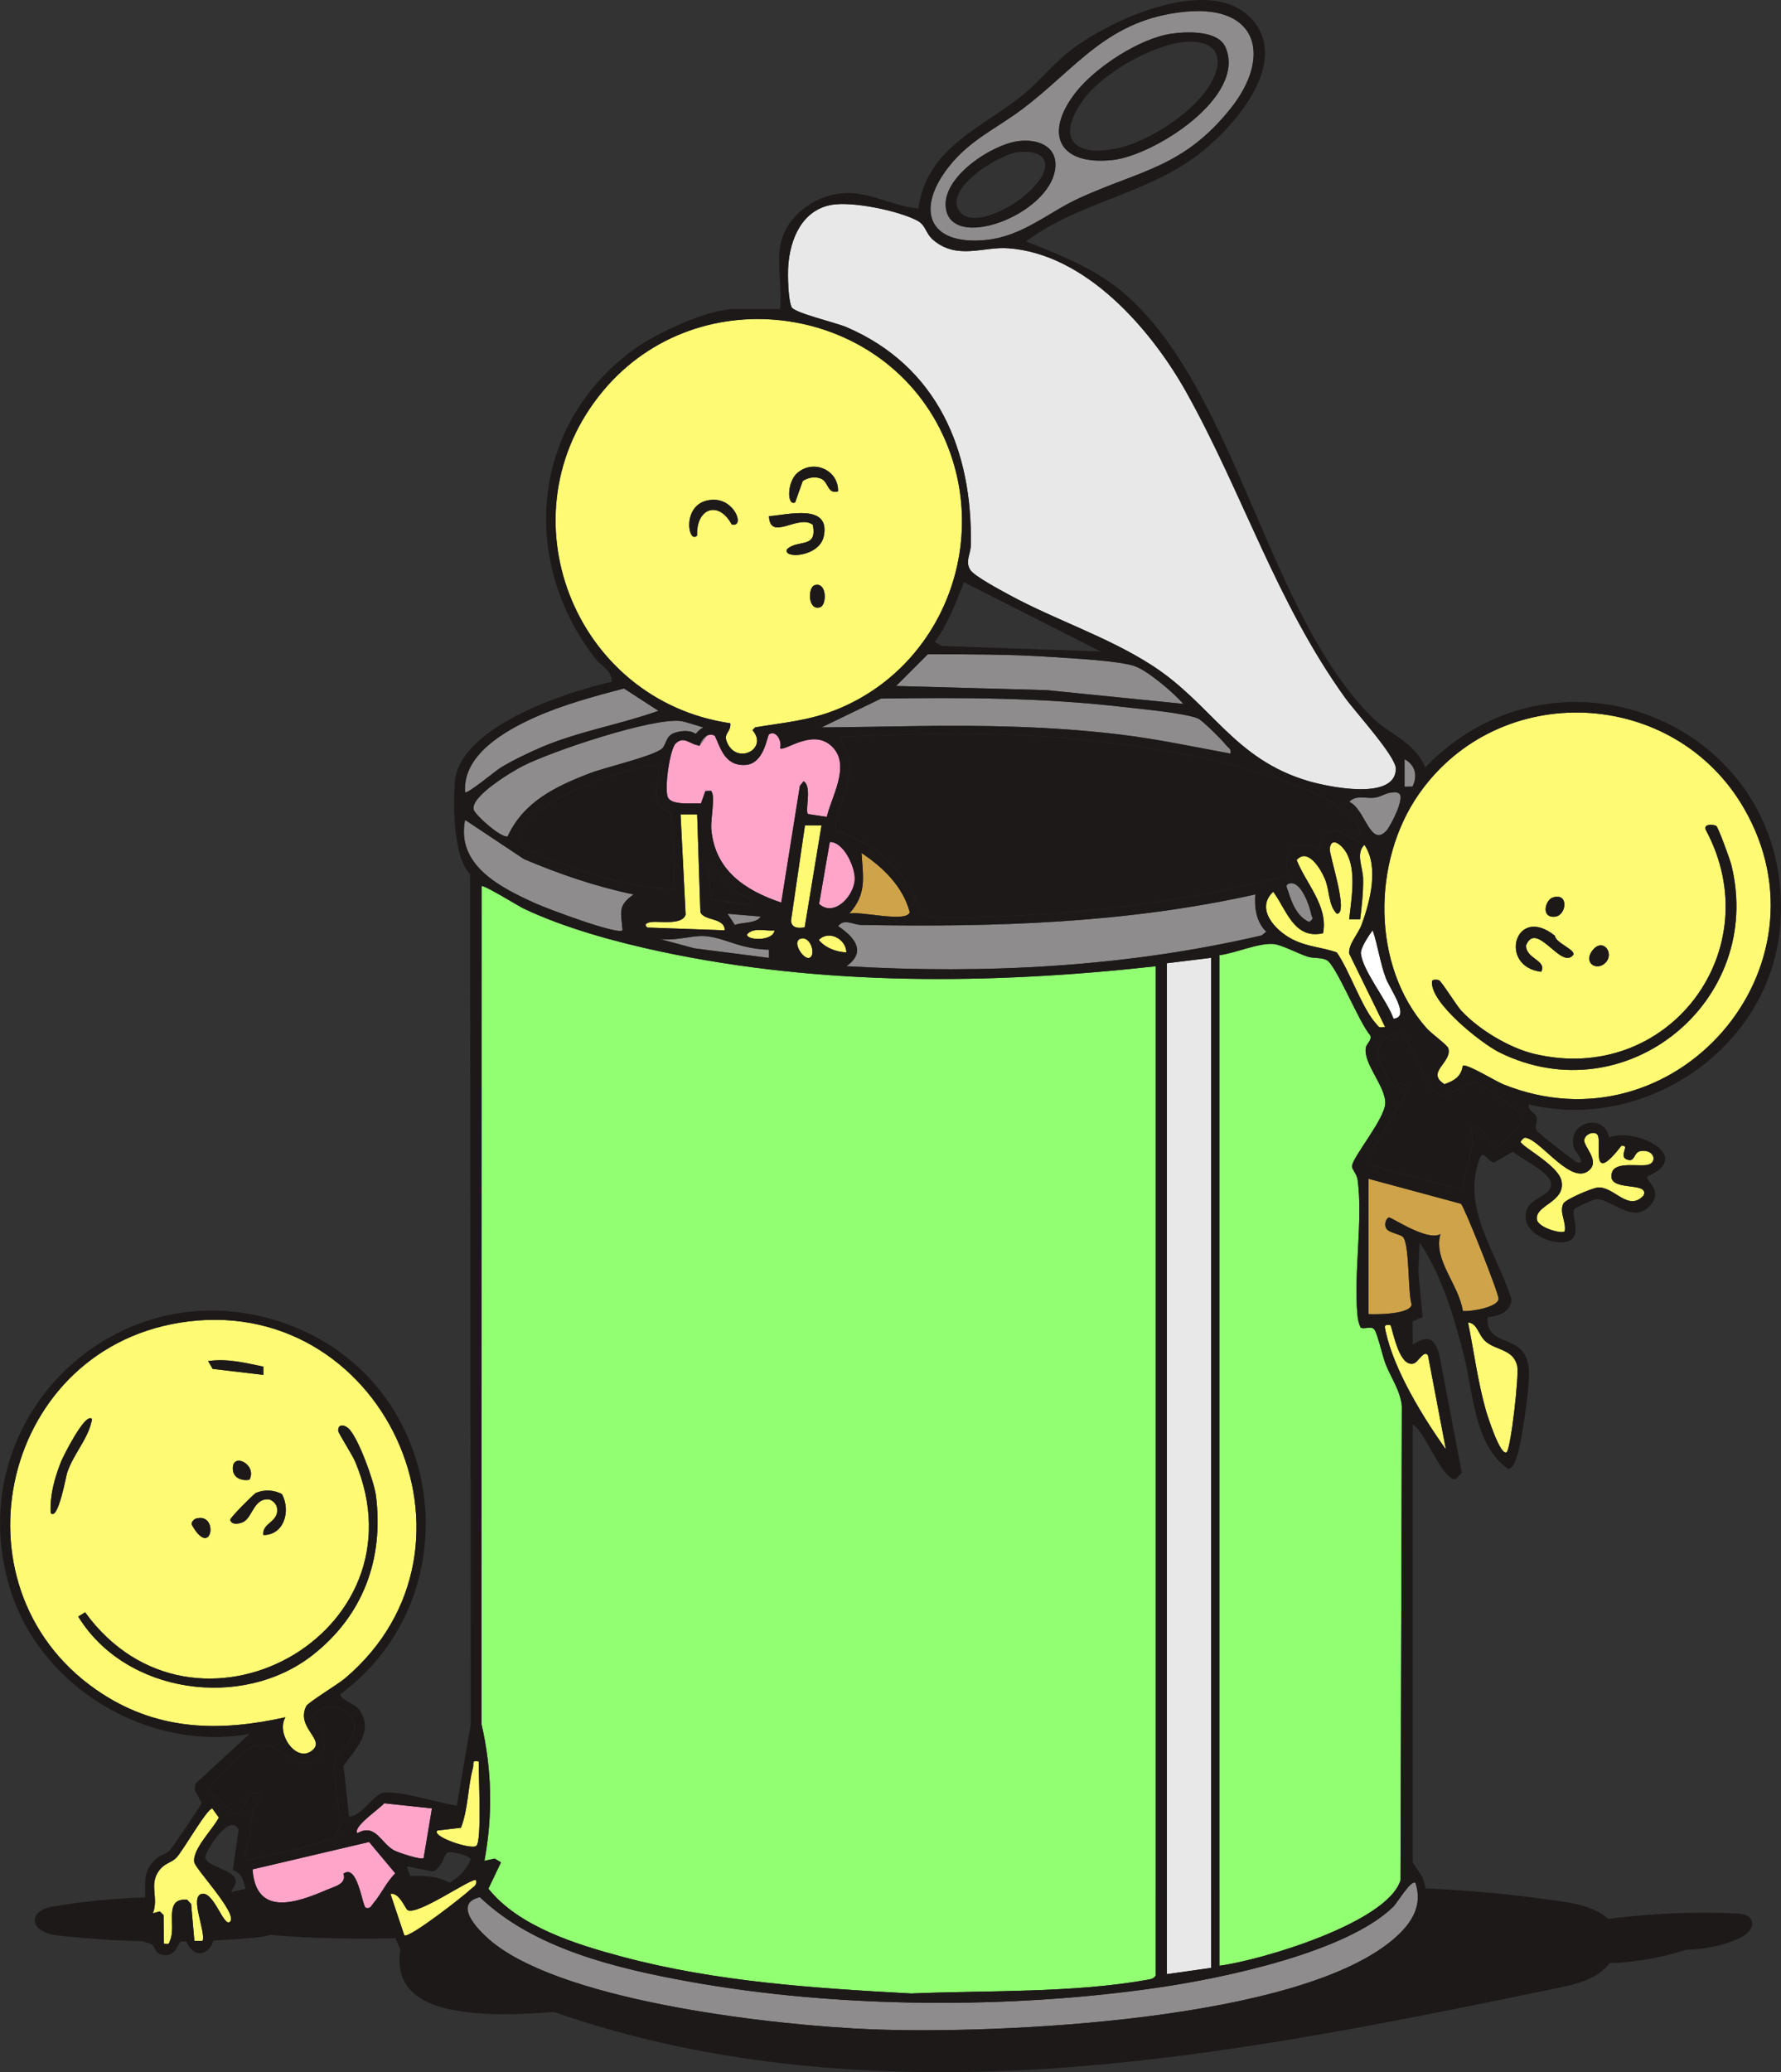 <svg width="491" height="571" viewBox="0 0 491 571" fill="none" xmlns="http://www.w3.org/2000/svg">
<rect x="0" y="0" width="491" height="571" fill="#333333" stroke="none"/>
<g clip-path="url(#clip0_2075_29136)">
<path d="M482.847 529.061C482.137 527.594 480.202 527.314 478.571 527.24C466.814 526.717 455.006 527.24 443.336 528.75C440.38 525.953 435.544 524.703 431.274 524.057C412.29 521.184 393.077 519.835 373.882 520.028C321.406 520.55 239.466 524.628 157.414 525.797C152.105 525.872 145.893 526.655 141.455 529.173C137.223 527.93 133.009 526.929 128.876 526.313C128.683 523.628 127.121 520.88 124.837 519.325C121.109 516.795 116.266 516.677 111.773 517.044C107.279 517.411 102.685 518.169 110.173 517.069C92.304 516.086 74.272 518.15 57.088 523.13C42.984 522.247 28.78 522.969 14.839 525.294C12.642 525.66 9.978 526.518 9.641 528.719C9.206 531.554 12.928 532.984 15.785 533.301C33.785 535.321 51.984 535.539 70.028 533.941C71.515 533.811 73.04 533.649 74.434 533.152C86.602 534.289 98.914 534.271 111.181 534.059C110.995 534.619 110.82 535.191 110.671 535.763C109.8 539.25 109.862 543.105 111.623 546.238C114.181 550.789 119.634 552.841 124.769 553.817C133.968 555.576 143.428 555.054 152.783 554.413C196.7 569.763 244.128 573.045 290.56 569.912C337.197 566.76 383.149 557.317 428.927 547.898C433.085 547.04 437.367 546.133 440.853 543.714C441.942 542.956 442.938 542.011 443.759 540.941C450.898 540.699 458 539.456 464.791 537.249C469.832 537.131 474.824 536.192 479.417 534.14C481.515 533.201 483.843 531.106 482.841 529.049L482.847 529.061Z" fill="#1D1919"/>
<path d="M318.642 266.243V544.323C318.157 545.094 317.597 545.299 316.732 545.455C295.893 549.235 272.397 548.402 251.198 549.303C224.49 547.836 197.434 546.108 171.474 539.157C158.82 535.769 142.998 530.876 134.652 520.42L138.112 513.171L136.401 512.126L133.556 512.742C135.903 500.128 135.629 487.607 132.76 475.117L132.797 244.18C133.258 243.664 142.955 249.682 144.467 250.396C155.857 255.774 169.818 259.573 182.16 262.202C226.856 271.72 273.412 271.266 318.648 266.243H318.642Z" fill="#92FF72"/>
<path d="M336.163 263.197C340.495 262.681 346.819 259.809 351.008 260.107C353.248 260.263 357.817 262.756 360.512 263.607C362.18 264.136 364.066 263.763 365.696 264.515C368.317 265.727 374.796 282.071 377.765 285.261C378.275 286.722 376.719 287.493 376.526 288.736C375.848 293.113 381.941 299.28 381.898 303.911C381.854 308.319 372.705 318.975 372.73 321.393C372.742 322.288 374.062 323.47 374.292 325.16C375.798 336.332 373.128 350.886 374.248 362.487C374.36 363.637 374.616 364.768 375.113 365.806C376.066 366.372 378.095 365.247 378.91 366.353C379.806 367.572 381.176 373.838 382.047 375.996C383.578 379.782 386.143 383.388 386.479 387.547L386.099 518.113C382.47 529.813 347.634 540.177 336.163 541.656V263.191V263.197Z" fill="#92FF72"/>
<path d="M229.327 56.437C235.072 55.454 247.613 58.047 252.816 60.757C255.337 62.069 255.113 64.301 257.317 66.154C263.908 71.699 271.097 67.932 277.875 68.404C299.429 69.909 317.485 90.909 327.151 108.242C342.68 136.087 351.86 165.909 370.9 192.362C373.663 196.204 384.885 208.439 384.829 211.864C384.693 220.755 366.045 216.776 360.904 215.284C340.147 209.266 334.122 193.972 317.516 183.298C305.149 175.353 291.026 170.883 278.254 163.926C276.001 162.701 268.682 158.803 267.555 157.119C265.962 154.731 267.592 152.786 267.642 150.249C268.171 124.207 258.493 100.918 233.316 90.126C230.497 88.92 218.951 86.215 218.242 84.642C217.258 82.46 217.146 75.908 217.308 73.347C217.787 65.905 221.105 57.848 229.321 56.437H229.327Z" fill="#E8E8E8"/>
<path d="M201.344 199.294C158.223 192.99 137.908 141.577 166.327 107.632C192.717 76.101 244.446 83.604 260.647 121.415C272.915 150.044 259.639 183.801 230.684 195.508C223.097 198.573 216.138 199.089 208.184 200.425L207.45 201.196C211.999 206.369 202.987 211.006 200.367 204.385C199.408 201.961 201.587 201.768 201.344 199.3V199.294ZM231.039 135.378C231.213 129.479 224.124 126.358 219.661 130.479C216.917 133.016 216.973 139.593 219.226 138.418L221.317 132.519C222.861 131.567 224.771 131.182 226.458 131.959C228.45 132.873 228.107 136.23 231.039 135.385V135.378ZM192.194 147.551C191.877 140.14 198.033 137.716 201.73 144.511C205.421 145.468 202.67 137.442 196.458 137.71C187.601 138.089 189.661 150.286 192.201 147.551H192.194ZM224.087 144.61C225.387 151.343 220.004 148.49 216.948 151.362C215.784 154.079 225.91 153.532 227.105 147.762C229.01 138.549 216.923 141.937 212.006 142.236C212.311 149.348 220.091 141.545 224.087 144.617V144.61ZM224.578 161.253C222.661 161.844 222.68 168.384 226.085 167.327C228.002 166.736 227.983 160.196 224.578 161.253Z" fill="#FFFA74"/>
<path d="M78.698 473.19C60.816 477.169 44.098 476.964 28.332 466.818C-14.521 439.24 -0.672 372.67 49.469 364.476C105.231 355.368 138.15 426.104 95.061 462.51C93.194 464.089 84.915 469.106 84.418 470.131C81.492 476.143 89.932 479.301 86.011 482.379C81.592 485.848 75.984 477.536 78.704 473.184L78.698 473.19ZM72.604 376.58C67.619 375.523 62.528 374.28 57.374 375.051L58.637 377.202L72.598 378.849V376.586L72.604 376.58ZM25.376 391.022C23.534 388.883 17.26 401.678 16.861 402.672C15.062 407.167 13.724 411.998 13.955 416.884C15.977 419.321 18.218 406.664 18.498 405.83C20.384 400.297 24.43 396.424 25.37 391.022H25.376ZM96.007 393.534C94.781 392.439 93.082 392.433 93.262 394.329C93.324 394.963 97.14 400.919 97.887 402.672C118.015 450.25 53.515 485.624 23.471 444.276L21.573 445.432C34.587 466.749 66.785 471.313 86.26 456.001C100.09 445.127 105.841 429.629 103.65 412.134C103.171 408.305 98.746 395.964 96.013 393.534H96.007ZM68.776 407.733C71.017 403.437 63.704 399.9 64.208 405.06C64.42 407.273 66.729 408.131 68.776 407.733ZM77.758 411.743C75.592 410.506 72.816 410.387 70.513 411.382C69.424 412.197 63.355 418.283 63.467 418.78C63.797 420.297 65.945 419.937 67.084 419.371C69.66 418.096 69.959 412.576 74.347 413.191C75.735 413.794 76.55 414.907 76.42 416.455C76.158 419.545 72.187 419.874 72.604 422.977C78.399 422.989 80.173 416.25 77.752 411.749L77.758 411.743ZM54.013 418.451C53.484 418.606 52.588 419.495 52.899 420.191C58.395 429.958 60.48 416.561 54.013 418.451Z" fill="#FFFA74"/>
<path d="M403.247 293.678C402.873 296.687 400.826 297.819 398.23 298.757C392.927 295.438 400.421 292.789 399.282 288.848C399.033 287.977 394.601 284.794 393.313 283.34C378.027 266.106 378.269 237.285 391.147 218.833C413.224 187.196 461.423 189.366 480.743 222.644C506.249 266.585 461.591 317.8 414.419 298.782C412.346 297.949 404.274 292.951 403.247 293.684V293.678ZM473.143 227.574C472.49 227.17 469.608 226.915 470.212 228.582C488.137 261.78 459.83 299.305 422.84 290.365C416.006 288.711 407.548 283.601 402.799 278.428C401.467 276.974 397.427 270.402 396.68 270.085C396.338 269.936 394.801 269.768 394.801 270.44C394.104 276.184 408.357 287.505 413.336 289.967C448.178 307.237 486.643 275.886 477.289 238.261C476.934 236.831 473.691 227.916 473.137 227.574H473.143ZM428.062 247.313C425.996 247.991 424.726 253.008 428.703 252.591C431.902 252.255 432.606 245.827 428.062 247.313ZM433.658 263.191C434.759 261.836 428.716 259.765 428.709 257.875C417.712 248.985 412.907 266.33 424.9 267.766C426.537 264.558 420.662 264.266 420.712 260.493C423.556 253.499 430.378 267.232 433.664 263.185L433.658 263.191ZM442.602 265.286C445.234 262.637 441.799 258.112 438.936 262.003C436.458 265.36 440.224 267.679 442.602 265.286Z" fill="#FFFA74"/>
<path d="M363.574 234.282C357.176 230.366 353.379 234.425 355.19 241.115C333.705 246.685 311.522 250.297 289.308 251.777C284.684 252.087 279.437 252.429 274.875 252.579C270.997 252.709 257.995 253.244 255.188 252.398C253.041 251.752 252.431 247.158 251.186 244.982C246.904 237.521 238.657 231.211 230.348 228.886C230.603 221.793 235.445 215.483 233.92 208.203C233.534 206.369 231.748 205.032 231.817 203.092C246.107 202.496 260.547 201.774 274.887 202.29C302.989 203.298 337.67 207.419 363.363 218.908C365.834 220.015 376.259 226.511 374.672 229.694C373.091 232.871 371.367 229.831 369.718 229.284C365.466 227.86 364.178 230.565 363.574 234.276V234.282Z" fill="#1D1919"/>
<path d="M333.879 263.924V542.253L321.687 543.975V265.416L333.879 263.924Z" fill="#E8E8E8"/>
<path d="M390.238 518.841C392.217 524.97 389.367 529.652 384.917 533.68C359.161 557.012 274.619 560.512 240.53 559.188C214.152 558.168 157.071 551.784 136.227 535.551C132.747 532.841 124.189 524.691 132.293 522.763C147.119 536.95 169.992 542.396 189.773 545.983C230.671 553.4 278.528 553.661 319.657 547.618C337.352 545.02 371.323 537.951 384.176 525.331C385.122 524.398 389.074 517.777 390.238 518.841Z" fill="#8E8C8C"/>
<path d="M195.991 201.202C198.288 203.117 198.424 211.243 205.532 210.77C210.748 210.422 211.476 202.688 212.012 202.334C213.935 201.041 215.709 204.255 215.049 206.139C216.213 207.339 224.535 200.071 229.837 206.195C234.263 211.311 229.284 219.468 227.927 225.088L222.748 224.311C221.846 223.254 223.962 216.608 221.522 215.277L220.514 216.539L215.373 248.699C205.395 245.367 197.074 239.797 196.097 228.488C195.848 225.629 197.335 219.188 196.01 217.913L194.466 217.951L193.246 221.395C191.018 221.233 185.453 221.985 184.19 219.841C183.026 217.864 184.601 206.4 186.3 204.827C188.783 202.527 190.389 205.467 192.954 205.374" fill="#FFA5C9"/>
<path d="M192.953 205.374C193.345 201.333 189.212 200.861 186.05 201.911C183.542 202.75 183.853 204.709 182.652 206.12C180.903 208.178 166.868 211.442 162.853 212.971C153.424 216.564 144.386 220.81 139.949 230.465C138.15 231.006 130.93 224.503 130.575 223.098C129.641 219.437 141.181 212.573 144.168 211.05C151.98 207.059 179.988 197.615 187.806 198.691C188.702 198.815 195.623 200.904 195.99 201.209L192.953 205.374Z" fill="#8E8C8C"/>
<path d="M346.06 246.461C345.805 250.154 346.322 254.021 349.098 256.738L347.834 257.745C310.471 266.467 271.614 268.463 233.329 266.237C238.956 262.327 235.632 258.217 231.058 255.215C232.657 252.977 235.19 254.829 237.487 254.866C274.103 255.507 310.284 254.431 346.06 246.461Z" fill="#8E8C8C"/>
<path d="M326.865 3.22C347.062 1.312 350.548 15.865 339.195 29.984C326.199 46.148 314.523 46.844 297.556 54.584C289.016 58.482 281.952 65.128 271.788 66.129C255.873 67.695 252.344 57.73 261.531 45.992C267.431 38.458 274.813 35.386 282.014 29.928C297.014 18.564 305.404 5.241 326.865 3.214V3.22ZM323.031 9.276C314.286 10.482 301.944 18.57 296.572 25.452C287.616 36.922 291.948 45.731 306.842 44.078C318.095 42.828 343.714 26.695 337.875 13.074C335.84 8.331 327.344 8.679 323.031 9.276ZM280.358 38.942C273.17 40.061 260.342 48.479 260.703 56.623C261.288 69.778 289.452 59.396 290.915 46.371C291.624 40.024 285.655 38.116 280.358 38.936V38.942Z" fill="#8E8C8C"/>
<path d="M181.532 210.696C182.322 214.357 179.497 218.759 181.968 222.06C182.652 222.974 184.102 223.247 184.632 223.956C186.082 225.877 185.615 241.301 186.094 244.932C178.849 245.112 172.482 243.465 165.536 241.513C162.107 240.549 144.897 234.979 143.814 232.765C143.378 231.87 143.347 231.143 143.44 230.173C144.324 221.152 173.223 211.087 181.526 210.696H181.532Z" fill="#1D1919"/>
<path d="M405.481 310.377C406.988 316.264 403.633 321.977 403.191 327.871L377.61 321.07C376.85 320.1 377.535 319.105 377.877 318.191C379.091 314.946 388.353 301.449 387.96 299.354L386.174 298.31L384.525 299.591C380.348 293.871 376.054 286.927 385.95 284.546C387.936 285.124 393.45 299.106 395.622 300.834C399.587 303.986 403.185 297.713 406.421 298.322C408.531 298.72 419.417 306.124 419.865 307.865C420.444 310.128 414.183 314.499 412.658 316.432C410.566 316.898 408.961 309.046 405.481 310.377Z" fill="#1D1919"/>
<path d="M69.019 494.732C67.892 495.745 66.411 499.885 64.737 499.736L57.423 493.24C57.293 492.493 66.367 483.143 67.65 482.31C76.058 476.821 79.32 487.769 85.587 485.792C89.098 484.685 90.212 480.837 89.204 477.523C88.793 476.18 87.106 475.615 86.67 474.701C84.037 469.205 99.33 468.117 97.6 477.181C96.928 480.688 92.882 482.665 92.434 484.996C91.513 489.758 93.878 497.983 93.722 503.149C92.95 506.314 90.504 506.873 87.847 507.806C81.797 509.932 74.602 510.591 68.459 512.717L67.413 511.02C69.187 507.314 68.801 502.521 69.759 498.866C70.096 497.579 72.031 496.211 71.857 494.887C71.67 493.445 69.828 494.017 69.031 494.732H69.019Z" fill="#1D1919"/>
<path d="M339.207 207.656C329.192 205.809 319.159 203.664 309.026 202.433C290.043 200.121 270.978 199.797 252.026 200.083C243.505 200.214 234.96 200.376 226.482 200.438L242.902 192.493C265.271 192.163 287.578 192.232 309.786 194.818C314.566 195.377 326.385 196.422 330.244 197.963C331.464 198.448 337.06 204.062 338.068 205.368C338.653 206.132 339.543 206.331 339.201 207.649L339.207 207.656Z" fill="#8E8C8C"/>
<path d="M403.284 361.249C402.188 353.889 395.093 347.286 397.097 340.044C393.63 342.164 383.753 335.474 382.999 335.493C382.165 335.512 381.475 337.364 382.215 338.545C382.919 339.671 385.782 340.025 386.678 340.746C388.676 342.363 388.06 356.176 389.18 359.471C388.763 362.163 379.545 362.232 377.292 362.101V324.812L402.78 331.694C403.807 332.782 413.255 356.5 413.143 357.905C412.962 360.211 405.506 361.455 403.284 361.243V361.249Z" fill="#CFA34A"/>
<path d="M326.261 193.954L288.549 190.168L247.047 189.024L255.798 180.264C267.194 180.308 278.709 180.245 290.074 181.041C295.364 181.408 308.367 182.048 312.723 183.522C316.446 184.778 323.547 190.901 326.261 193.96V193.954Z" fill="#8E8C8C"/>
<path d="M174.68 246.467C170.136 249.657 171.288 251.379 171.63 256.352C170.273 257.701 150.543 250.26 147.505 248.873C137.964 244.534 125.74 238.46 128.217 225.921L144.443 236.713C154.184 240.86 164.273 244.304 174.674 246.467H174.68Z" fill="#8E8C8C"/>
<path d="M128.216 218.305C127.445 207.966 139.314 201.296 147.505 197.634C155.173 194.209 163.918 191.815 172.034 189.714L181.52 195.862C170.988 199.63 159.916 201.426 149.553 205.766C146.086 207.22 141.051 209.651 137.889 211.61C136.675 212.362 128.758 218.933 128.223 218.305H128.216Z" fill="#8E8C8C"/>
<path d="M371.965 253.306H374.99C375.431 249.57 375.849 246.038 375.805 242.24C375.768 239.038 373.658 235.209 376.153 232.784C380.23 238.74 377.759 248.382 375.375 254.817C374.398 257.459 371.716 260.145 371.958 262.743L381.861 282.979C379.981 283.259 380.268 283.072 379.346 282.053C375.456 277.751 372.089 267.53 368.541 262.432C364.247 260.94 360.419 260.953 356.205 258.777C351.512 256.346 346.01 250.396 351.008 245.721C354.687 250.627 356.678 258.945 364.745 257.16C366.245 249.675 360.046 243.521 357.475 236.974C360.537 233.493 364.11 239.442 365.236 242.14C366.699 245.634 366.083 249.153 368.523 251.777C371.996 251.944 366.425 235.631 366.6 233.897C366.948 230.297 369.936 232.871 371.075 234.786C374.068 239.803 372.537 247.748 371.952 253.306H371.965Z" fill="#FFFA74"/>
<path d="M100.8 525.685C99.817 524.939 98.553 513.463 94.694 516.285C95.565 519.133 92.466 519.723 90.113 520.737C81.648 524.38 70.557 528.222 69.617 515.104L101.758 507.557L108.972 516.192C106.607 518.511 105.001 522.042 102.953 524.429C102.275 525.219 102.194 526.015 100.8 525.691V525.685Z" fill="#FFA5C9"/>
<path d="M63.461 529.484C61.706 531.436 58.948 520.836 55.488 521.887C52.276 522.863 56.813 532.257 55.842 534.818H53.583L52.687 524.66L51.573 523.46C44.981 522.944 48.654 530.553 46.911 534.631C46.444 535.719 46.712 535.781 45.193 535.57L45.081 527.693L44.054 526.68L42.149 527.202C43.793 522.863 41.035 519.338 43.786 515.527C45.38 513.32 47.017 513.438 48.566 511.94C50.278 510.274 57.062 498.294 58.519 498.312L60.324 500.824C58.687 504.057 53.029 509.503 53.546 513.09C53.82 514.986 65.527 527.19 63.467 529.484H63.461Z" fill="#FFFA74"/>
<path d="M440.442 312.739C441.693 314.729 438.145 327.175 447.002 315.705C449.61 315.425 446.025 318.54 448.521 319.497C450.879 320.398 450.232 317.501 452.317 317.172C455.983 316.6 456.992 320.119 454.483 320.902C452.193 321.617 445.44 319.882 444.419 323.041C442.564 328.785 454.925 325.266 453.12 329.407C448.807 334.107 444.848 326.646 440.342 327.243C438.792 327.448 431.591 330.432 430.981 331.676C429.805 334.082 431.877 336.73 431.373 339.279C430.508 340.131 423.624 338.141 423.705 335.841C423.332 332.049 431.703 331.166 430.483 325.378C429.556 321.008 419.242 315.848 419.205 314.555C420.076 313.566 420.114 313.187 421.477 313.777C425.771 315.642 433.321 326.23 437.921 322.612C441.419 319.857 436.303 315.817 436.788 313.951C437.236 312.223 439.757 311.651 440.442 312.739Z" fill="#FFFA74"/>
<path d="M415.371 400.148C413.647 401.454 409.962 389.747 409.67 388.734C407.454 380.994 406.327 372.328 404.722 364.395C407.429 364.656 407.479 367.908 409.664 369.723C412.489 372.085 417.232 371.806 418.265 376.338C418.857 378.93 416.485 399.297 415.371 400.142V400.148Z" fill="#FFFA74"/>
<path d="M119.08 498.3L116.789 511.996C116.21 512.599 109.756 510.479 108.636 509.863C104.988 507.868 103.482 502.273 98.515 505.139C97.183 503.361 104.677 498.412 105.916 496.889L119.08 498.294V498.3Z" fill="#FFA5C9"/>
<path d="M192.2 224.391L193.078 251.279C193.949 253.822 199.812 252.753 199.806 256.346L178.489 255.588C177.275 254.661 178.489 254.207 179.609 254.064C181.924 253.778 188.024 254.997 189.02 252.038L187.619 224.391H192.194H192.2Z" fill="#FFFA74"/>
<path d="M234.095 251.777C239.03 246.287 237.929 241.855 237.518 235.053C243.443 238.964 248.933 244.285 250.806 251.348C250.072 254.382 236.858 250.9 234.095 251.777Z" fill="#CFA34A"/>
<path d="M383.38 365.153C384.214 367.709 385.9 376.717 389.71 375.722C391.004 375.386 392.641 371.743 393.687 373.509L398.616 399.39C392.311 390.524 384.332 377.581 382.017 366.894C381.668 365.284 381.537 364.905 383.38 365.153Z" fill="#FFFA74"/>
<path d="M226.476 227.438L221.839 255.525C220.171 255.855 218.198 255.755 218.067 253.698L221.908 227.45L226.476 227.438Z" fill="#FFFA74"/>
<path d="M228.767 232.007C232.601 231.957 235.744 238.864 235.645 242.252C235.514 246.828 229.974 252.846 225.811 249.072L228.767 232.013V232.007Z" fill="#FFA5C9"/>
<path d="M131.253 518.082C131.596 519.574 130.469 519.879 129.66 520.668C127.805 522.49 112.724 534.221 111.461 533.295L107.646 521.887C110.004 521.284 111.753 525.953 112.351 526.307C115.133 527.954 130.27 517.131 131.253 518.082Z" fill="#FFFA74"/>
<path d="M132.02 485.363C131.864 488.77 132.922 507.464 131.31 508.626C129.947 509.789 118.738 506.003 120.599 504.386L127.078 503.634C129.107 498.412 128.939 492.425 130.389 487.122C130.744 485.817 129.848 485.008 132.014 485.369L132.02 485.363Z" fill="#FFFA74"/>
<path d="M383.199 218.448C384.07 218.324 384.898 218.075 385.701 218.647C387.425 219.816 383.348 227.668 382.203 228.911C377.765 233.71 376.29 222.725 371.977 220.966C373.682 218.908 376.688 220.145 379.14 219.766C380.628 219.536 381.966 218.616 383.199 218.442V218.448Z" fill="#8E8C8C"/>
<path d="M384.164 280.691C382.558 275.892 375.587 267.406 375.182 262.687C375.058 261.22 377.411 257.645 378.438 256.352C379.9 260.673 380.454 265.155 382.041 269.482C383.156 272.51 389.031 280.368 384.158 280.691H384.164Z" fill="white"/>
<path d="M212.005 261.68V263.955L191.416 261.313L181.538 258.64C185.372 259.492 190.7 257.745 194.048 257.919C197.808 258.112 201.555 259.871 204.966 260.723C207.237 261.288 209.659 261.668 212.005 261.68Z" fill="#8E8C8C"/>
<path d="M207.425 247.997L207.039 249.514L196.172 247.823L195.244 238.858C196.047 237.938 199.308 242.619 200.211 243.396C202.196 245.106 204.916 247.133 207.418 247.997H207.425Z" fill="#1D1919"/>
<path d="M355.595 243.421C358.701 242.75 361.091 249.706 361.496 251.988C361.67 252.958 362.479 252.97 360.917 254.052C357.518 252.535 356.124 248.774 355.066 245.429C354.817 244.633 354.145 243.732 355.589 243.415L355.595 243.421Z" fill="#8E8C8C"/>
<path d="M233.329 262.432C230.491 262.302 227.566 261.208 225.729 259.013C228.462 256.153 233.279 258.733 233.329 262.432Z" fill="#FFFA74"/>
<path d="M389.423 216.738L387.207 216.782V209.179C390.232 210.814 390.861 213.761 389.423 216.738Z" fill="#8E8C8C"/>
<path d="M209.715 252.554C208.545 254.537 204.599 254.04 202.601 254.879L200.578 251.789L209.715 252.554Z" fill="#8E8C8C"/>
<path d="M220.769 258.64C223.638 257.863 225.051 263.52 223.035 263.955C221.342 264.316 218.186 259.336 220.769 258.64Z" fill="#FFFA74"/>
<path d="M213.524 256.358C213.187 259.399 205.887 259.2 205.924 257.49C207.791 255.376 211.078 256.651 213.524 256.358Z" fill="#FFFA74"/>
<path d="M224.086 144.61C220.09 141.545 212.31 149.341 212.005 142.229C216.922 141.925 229.009 138.537 227.105 147.756C225.91 153.532 215.783 154.072 216.947 151.356C220.003 148.483 225.393 151.343 224.086 144.604V144.61Z" fill="#1D1919"/>
<path d="M231.039 135.378C228.107 136.224 228.45 132.873 226.458 131.953C224.771 131.176 222.86 131.567 221.317 132.512L219.225 138.412C216.972 139.587 216.916 133.01 219.661 130.473C224.124 126.351 231.213 129.472 231.039 135.372V135.378Z" fill="#1D1919"/>
<path d="M192.194 147.551C189.654 150.293 187.594 138.095 196.451 137.71C202.663 137.442 205.414 145.462 201.723 144.511C198.032 137.716 191.87 140.14 192.188 147.551H192.194Z" fill="#1D1919"/>
<path d="M224.578 161.253C227.988 160.196 228.007 166.73 226.084 167.327C222.673 168.384 222.654 161.85 224.578 161.253Z" fill="#1D1919"/>
<path d="M96.007 393.534C98.739 395.971 103.164 408.305 103.644 412.134C105.841 429.635 100.083 445.127 86.253 456.001C66.778 471.313 34.581 466.749 21.566 445.432L23.465 444.276C53.502 485.624 118.009 450.25 97.88 402.672C97.139 400.919 93.318 394.963 93.255 394.329C93.075 392.433 94.774 392.439 96 393.534H96.007Z" fill="#1D1919"/>
<path d="M77.758 411.743C80.18 416.244 78.399 422.983 72.611 422.97C72.194 419.868 76.171 419.539 76.426 416.449C76.557 414.907 75.742 413.788 74.354 413.185C69.96 412.57 69.661 418.09 67.09 419.365C65.945 419.93 63.804 420.297 63.474 418.774C63.368 418.277 69.43 412.197 70.52 411.376C72.823 410.381 75.599 410.499 77.764 411.736L77.758 411.743Z" fill="#1D1919"/>
<path d="M25.376 391.022C24.43 396.424 20.385 400.297 18.505 405.83C18.225 406.657 15.984 419.321 13.961 416.884C13.731 412.004 15.069 407.167 16.868 402.672C17.266 401.678 23.54 388.883 25.383 391.022H25.376Z" fill="#1D1919"/>
<path d="M72.604 376.58V378.843L58.643 377.196L57.38 375.045C62.533 374.274 67.618 375.523 72.61 376.574L72.604 376.58Z" fill="#1D1919"/>
<path d="M54.013 418.451C60.474 416.561 58.389 429.958 52.899 420.191C52.594 419.495 53.484 418.606 54.013 418.451Z" fill="#1D1919"/>
<path d="M68.776 407.733C66.722 408.131 64.42 407.273 64.208 405.06C63.71 399.906 71.023 403.437 68.776 407.733Z" fill="#1D1919"/>
<path d="M473.143 227.574C473.697 227.916 476.934 236.825 477.295 238.261C486.65 275.886 448.185 307.237 413.342 289.967C408.363 287.499 394.11 276.184 394.807 270.44C394.807 269.768 396.344 269.936 396.687 270.085C397.433 270.409 401.473 276.974 402.805 278.428C407.554 283.601 416.006 288.717 422.846 290.365C459.842 299.305 488.143 261.78 470.218 228.582C469.608 226.915 472.496 227.17 473.15 227.574H473.143Z" fill="#1D1919"/>
<path d="M433.658 263.191C430.372 267.238 423.55 253.499 420.706 260.499C420.662 264.273 426.531 264.565 424.895 267.773C412.901 266.337 417.706 248.992 428.704 257.882C428.71 259.772 434.753 261.842 433.652 263.197L433.658 263.191Z" fill="#1D1919"/>
<path d="M442.601 265.286C440.217 267.679 436.458 265.36 438.935 262.003C441.805 258.118 445.24 262.644 442.601 265.286Z" fill="#1D1919"/>
<path d="M428.062 247.313C432.606 245.827 431.902 252.249 428.703 252.591C424.726 253.014 425.996 247.991 428.062 247.313Z" fill="#1D1919"/>
<path d="M323.031 9.276C327.344 8.679 335.846 8.331 337.875 13.074C343.714 26.701 318.095 42.828 306.842 44.078C291.948 45.731 287.616 36.922 296.572 25.452C301.944 18.57 314.286 10.475 323.031 9.276ZM326.877 11.539C318.064 12.185 304.253 20.024 298.969 27.093C290.684 38.184 296.124 43.711 308.765 40.683C317.591 38.569 330.73 29.934 334.539 21.541C337.645 14.703 334.259 10.998 326.877 11.539Z" fill="#1D1919"/>
<path d="M280.358 38.942C285.655 38.116 291.63 40.03 290.915 46.378C289.452 59.402 261.288 69.778 260.703 56.629C260.342 48.479 273.17 40.068 280.358 38.949V38.942ZM280.358 41.976C275.08 42.741 260.087 52.066 264.506 58.208C269.46 65.103 291.027 50.81 287.834 44.09C286.682 41.672 282.643 41.641 280.365 41.976H280.358Z" fill="#1D1919"/>
<path d="M392.908 211.448C390.039 204.479 382.9 202.234 378.412 197.796C349.794 169.472 341.323 110.244 311.796 82.492C303.288 74.497 293.51 70.754 282.854 66.52C297.605 55.629 315.306 53.776 330.002 42.871C339.412 35.89 355.041 18.483 346.06 6.422C335.348 -7.958 306.674 5.092 295.427 13.658C290.678 17.27 286.962 22.02 282.443 25.794C271.184 35.194 255.63 40.186 253.184 57.456C247.003 56.971 240.916 53.44 234.449 53.198C225.655 52.862 216.443 59.141 215.055 68.043C214.271 73.104 215.634 79.887 215.055 85.165H202.489C195.237 85.165 181.221 91.68 175.208 95.957C146.584 116.324 142.912 154.023 164.049 181.389C165.704 183.534 168.928 184.902 168.598 187.874C156.013 190.677 126.231 200.363 125.36 215.843C124.974 222.657 124.936 235.868 129.586 240.922L129.772 475.124L125.932 497.542C120.953 496.802 110.428 493.414 105.841 493.954C102.965 494.29 99.785 500.457 96.237 500.582L94.706 486.525C98.055 481.888 103.37 476.802 98.882 470.933C97.669 469.348 93.542 468.347 93.947 466.743C129.99 439.98 123.355 382.952 81.517 365.788C34.587 346.54 -12.236 389.959 2.913 438.214C11.347 465.077 40.923 482.795 68.808 477.778L53.913 491.455L53.652 493.221L55.569 496.802C55.363 497.566 47.533 509.136 46.755 509.932C45.753 510.958 44.334 511.057 43.27 511.983C38.745 515.919 40.5 519.046 39.853 523.789C39.48 526.543 37.519 531.859 38.702 534.091C39.43 535.452 41.11 535.197 41.907 535.837C42.915 536.646 42.604 538.324 44.857 538.666C48.822 539.269 48.71 535.44 50.16 534.837H51.28C54.399 541.824 60.554 536.77 58.917 530.267C59.129 529.963 62.876 534.321 65.577 531.598C68.652 528.502 63.822 524.473 63.642 522.148C63.529 520.706 65.334 519.524 64.917 517.858C64.239 515.148 56.577 514.259 56.596 511.648C56.608 510.46 63.168 499.189 65.795 504.15L64.195 515.284C67.693 516.727 66.772 518.971 68.141 521.427C74.291 532.462 87.305 524.548 95.801 521.159C97.694 521.582 98.733 532.866 103.351 532.393L107.254 530.261L110.366 537.106L126.243 527.923C130.382 535.595 137.752 540.227 145.463 543.857C196.489 567.873 304.819 566.412 358.253 549.67C371.205 545.61 399.481 535.427 392.149 517.342C391.701 516.242 389.485 513.488 389.485 513.152V392.564C392.877 394.255 397.589 407.95 401.298 407.615L403.004 405.793L396.705 372.794C395.149 368.293 393.462 368.026 389.485 370.5L389.429 364.115L392.205 362.947L391.01 350.326L391.384 342.363C397.52 351.595 400.664 362.281 403.44 372.912C406.184 383.431 406.228 398.01 415.77 404.774C418.166 404.792 419.348 396.505 419.728 394.236C420.425 390.089 421.701 381.647 421.508 377.749C420.973 366.683 409.601 371.986 410.112 362.947C413.205 362.617 416.386 361.641 416.728 358.073C412.707 345.204 402.481 332.608 408.126 318.745C409.153 317.004 410.242 320.305 411.948 320.311L417.095 317.352C419.423 319.317 427.297 323.047 427.602 326.031C428.037 330.32 420.008 329.456 420.643 335.897C421.048 339.988 427.203 342.605 430.919 342.307C437 341.822 432.942 334.859 433.981 333.211C434.299 332.714 438.942 330.693 439.763 330.501C443.579 329.612 450.519 338.197 455.336 331.67C458.361 327.573 453.307 325.297 454.222 324.097C467.193 318.726 450.88 310.507 443.591 313.417C442.44 306.466 431.572 309.059 433.987 316.513C434.155 317.041 437.641 321.101 434.815 320.268C434.093 320.056 424.097 312.254 423.68 311.552C422.902 310.252 423.985 309.189 423.643 307.902C423.276 306.516 421.097 306.093 421.471 304.309C453.749 312.13 488.019 288.58 490.77 255.221C495.264 200.711 430.359 172.642 392.902 211.473L392.908 211.448ZM389.423 216.738L387.207 216.782V209.179C390.232 210.814 390.861 213.767 389.423 216.738ZM382.203 228.917C377.765 233.717 376.29 222.731 371.977 220.972C373.682 218.914 376.688 220.151 379.141 219.772C380.628 219.542 381.966 218.622 383.199 218.448C384.07 218.324 384.898 218.075 385.701 218.647C387.425 219.816 383.348 227.668 382.203 228.911V228.917ZM374.292 325.167C375.798 336.338 373.128 350.892 374.249 362.493C374.361 363.643 374.616 364.774 375.114 365.813C376.066 366.378 378.095 365.253 378.91 366.36C379.807 367.578 381.176 373.845 382.047 376.002C383.578 379.788 386.143 383.394 386.479 387.553L386.099 518.119C382.471 529.82 347.634 540.183 336.163 541.663V263.197C340.495 262.681 346.819 259.809 351.008 260.107C353.249 260.263 357.817 262.756 360.512 263.607C362.18 264.136 364.066 263.763 365.697 264.515C368.317 265.727 374.796 282.071 377.771 285.267C378.282 286.728 376.726 287.499 376.533 288.742C375.854 293.119 381.948 299.286 381.904 303.917C381.861 308.325 372.711 318.981 372.736 321.399C372.749 322.294 374.068 323.476 374.298 325.167H374.292ZM233.329 266.237C238.956 262.327 235.632 258.217 231.057 255.215C232.657 252.977 235.196 254.829 237.487 254.866C274.103 255.507 310.284 254.431 346.06 246.461C345.804 250.154 346.321 254.021 349.097 256.738L347.834 257.745C310.47 266.467 271.613 268.463 233.329 266.237ZM333.879 263.924V542.253L321.692 543.975V265.416L333.879 263.924ZM136.389 512.133L133.544 512.748C135.891 500.134 135.617 487.613 132.748 475.124L132.785 244.186C133.245 243.67 142.943 249.688 144.455 250.403C155.845 255.78 169.806 259.579 182.148 262.209C226.843 271.727 273.4 271.273 318.636 266.249V544.33C318.151 545.101 317.591 545.306 316.726 545.461C295.887 549.241 272.391 548.408 251.192 549.309C224.484 547.842 197.428 546.114 171.468 539.164C158.814 535.775 142.992 530.889 134.646 520.426L138.107 513.177L136.395 512.133H136.389ZM229.843 206.201C234.269 211.317 229.289 219.474 227.933 225.094L222.754 224.317C221.852 223.26 223.968 216.614 221.528 215.284L220.52 216.546L215.379 248.706C205.401 245.373 197.08 239.803 196.103 228.495C195.854 225.635 197.341 219.194 196.015 217.92L194.472 217.957L193.252 221.401C191.024 221.239 185.459 221.992 184.196 219.847C183.032 217.87 184.607 206.406 186.306 204.833C188.528 202.775 190.053 204.914 192.188 205.312L192.804 205.561C192.829 205.498 192.854 205.436 192.885 205.374C192.91 205.374 192.935 205.374 192.966 205.374C192.972 205.306 192.966 205.243 192.966 205.175C193.457 204.062 193.999 203.329 194.652 202.881C195.3 202.433 196.327 202.266 196.924 202.744L197.011 202.639C198.53 205.623 199.625 211.174 205.532 210.783C210.748 210.435 211.476 202.701 212.011 202.346C213.935 201.053 215.709 204.267 215.049 206.151C216.213 207.351 224.534 200.083 229.837 206.207L229.843 206.201ZM290.068 181.035C295.358 181.402 308.367 182.042 312.717 183.516C316.439 184.771 323.541 190.895 326.255 193.954L288.543 190.168L247.041 189.024L255.792 180.264C267.188 180.308 278.703 180.245 290.068 181.041V181.035ZM257.721 176.851C261.4 171.884 263.454 166.071 265.769 160.439L303.406 179.499L259.607 177.989L257.721 176.851ZM309.786 194.818C314.566 195.377 326.385 196.422 330.25 197.964C331.47 198.448 337.066 204.062 338.074 205.368C338.659 206.132 339.549 206.331 339.207 207.649C329.192 205.803 319.159 203.658 309.026 202.427C290.043 200.115 270.978 199.791 252.026 200.077C243.505 200.208 234.96 200.369 226.482 200.432L242.902 192.486C265.271 192.157 287.578 192.225 309.786 194.812V194.818ZM355.19 241.115C333.705 246.685 311.522 250.297 289.308 251.777C284.684 252.087 279.437 252.429 274.875 252.579C270.997 252.709 257.995 253.244 255.188 252.398C253.041 251.752 252.431 247.158 251.186 244.982C246.904 237.521 238.657 231.211 230.348 228.886C230.603 221.793 235.445 215.483 233.92 208.203C233.534 206.369 231.748 205.032 231.816 203.092C246.107 202.496 260.547 201.781 274.887 202.29C302.989 203.298 337.67 207.419 363.363 218.908C365.834 220.015 376.259 226.511 374.672 229.694C373.091 232.871 371.367 229.831 369.717 229.278C365.466 227.854 364.178 230.558 363.574 234.27C357.176 230.353 353.379 234.413 355.19 241.102V241.115ZM361.502 251.988C361.676 252.958 362.485 252.97 360.923 254.052C357.524 252.535 356.13 248.774 355.072 245.429C354.823 244.633 354.151 243.732 355.595 243.415C358.701 242.744 361.091 249.7 361.495 251.982L361.502 251.988ZM221.845 255.525C220.177 255.855 218.204 255.755 218.074 253.698L221.914 227.45L226.482 227.438L221.845 255.525ZM223.034 263.955C221.341 264.316 218.186 259.336 220.769 258.64C223.638 257.863 225.051 263.52 223.034 263.955ZM225.81 249.066L228.767 232.007C232.601 231.957 235.744 238.864 235.644 242.252C235.514 246.828 229.974 252.846 225.81 249.072V249.066ZM233.329 262.432C230.491 262.302 227.565 261.208 225.729 259.013C228.462 256.153 233.279 258.733 233.329 262.432ZM237.518 235.053C243.443 238.964 248.933 244.285 250.806 251.348C250.072 254.382 236.858 250.9 234.094 251.777C239.03 246.287 237.929 241.855 237.518 235.053ZM209.715 252.554C208.545 254.537 204.599 254.04 202.601 254.879L200.578 251.789L209.715 252.554ZM196.171 247.823L195.244 238.858C196.047 237.938 199.308 242.619 200.211 243.396C202.196 245.106 204.916 247.133 207.418 247.997L207.032 249.514L196.165 247.823H196.171ZM204.966 260.723C207.238 261.288 209.659 261.668 212.005 261.68V263.955L191.416 261.313L181.532 258.64C185.366 259.492 190.694 257.745 194.042 257.919C197.802 258.112 201.549 259.877 204.959 260.723H204.966ZM205.924 257.49C207.791 255.376 211.078 256.651 213.524 256.358C213.188 259.398 205.887 259.2 205.924 257.49ZM193.24 200.823C192.654 201.227 192.181 201.718 191.789 202.234C190.395 201.19 188.036 201.252 186.057 201.911C183.549 202.75 183.86 204.709 182.659 206.12C180.91 208.178 166.874 211.442 162.86 212.971C153.43 216.564 144.393 220.81 139.955 230.465C138.156 231.006 130.936 224.503 130.582 223.098C129.648 219.437 141.187 212.573 144.175 211.05C151.986 207.059 179.995 197.615 187.806 198.691C188.403 198.772 191.677 199.729 193.899 200.444C193.669 200.55 193.451 200.68 193.233 200.823H193.24ZM143.447 230.173C144.331 221.152 173.229 211.087 181.532 210.696C182.322 214.357 179.497 218.759 181.968 222.06C182.652 222.974 184.103 223.247 184.638 223.956C186.088 225.877 185.621 241.301 186.1 244.932C178.856 245.112 172.488 243.465 165.542 241.513C162.113 240.549 144.903 234.979 143.82 232.765C143.385 231.87 143.353 231.143 143.447 230.173ZM179.615 254.064C181.93 253.778 188.03 254.997 189.026 252.038L187.625 224.391H192.2L193.078 251.279C193.949 253.822 199.812 252.753 199.806 256.346L178.488 255.588C177.275 254.661 178.488 254.207 179.609 254.064H179.615ZM368.541 262.432C364.246 260.94 360.419 260.953 356.205 258.777C351.512 256.346 346.01 250.396 351.008 245.721C354.686 250.627 356.678 258.945 364.744 257.16C366.244 249.675 360.045 243.521 357.475 236.974C360.537 233.493 364.11 239.442 365.236 242.141C366.699 245.634 366.083 249.153 368.522 251.777C371.995 251.945 366.425 235.631 366.599 233.897C366.948 230.297 369.935 232.871 371.074 234.786C374.068 239.803 372.537 247.748 371.952 253.306H374.977C375.419 249.57 375.836 246.038 375.792 242.24C375.755 239.038 373.645 235.209 376.141 232.784C380.217 238.74 377.747 248.382 375.363 254.817C374.379 257.459 371.703 260.145 371.946 262.743L381.848 282.979C379.969 283.259 380.255 283.072 379.334 282.053C375.444 277.751 372.076 267.53 368.529 262.432H368.541ZM375.182 262.687C375.058 261.22 377.41 257.645 378.437 256.352C379.9 260.673 380.454 265.155 382.041 269.482C383.155 272.51 389.031 280.368 384.157 280.691C382.552 275.892 375.581 267.406 375.176 262.687H375.182ZM261.53 45.999C267.431 38.464 274.812 35.393 282.014 29.934C297.014 18.57 305.404 5.247 326.865 3.22C347.062 1.312 350.547 15.865 339.194 29.984C326.199 46.148 314.522 46.844 297.555 54.584C289.016 58.482 281.952 65.128 271.788 66.129C255.873 67.695 252.344 57.73 261.53 45.992V45.999ZM217.308 73.34C217.787 65.899 221.105 57.842 229.321 56.43C235.065 55.448 247.607 58.041 252.81 60.751C255.331 62.063 255.107 64.295 257.31 66.147C263.902 71.693 271.09 67.925 277.869 68.398C299.423 69.902 317.479 90.903 327.145 108.236C342.674 136.081 351.854 165.903 370.894 192.356C373.657 196.198 384.879 208.433 384.823 211.858C384.686 220.748 366.039 216.77 360.898 215.277C340.141 209.26 334.116 193.96 317.51 183.292C305.143 175.347 291.02 170.877 278.248 163.92C275.995 162.695 268.676 158.797 267.549 157.113C265.956 154.725 267.586 152.779 267.636 150.243C268.165 124.2 258.487 100.912 233.31 90.12C230.491 88.913 218.945 86.209 218.235 84.636C217.252 82.448 217.14 75.902 217.302 73.34H217.308ZM166.32 107.633C192.71 76.101 244.439 83.604 260.64 121.415C272.908 150.044 259.632 183.801 230.677 195.508C223.09 198.573 216.132 199.089 208.177 200.425L207.443 201.196C211.993 206.369 202.98 211.006 200.36 204.386C199.401 201.961 201.58 201.768 201.337 199.3C158.217 192.996 137.901 141.583 166.32 107.639V107.633ZM147.505 197.634C155.173 194.209 163.918 191.815 172.034 189.714L181.52 195.862C170.988 199.63 159.916 201.426 149.553 205.766C146.086 207.22 141.051 209.651 137.889 211.61C136.675 212.362 128.758 218.933 128.223 218.305C127.451 207.966 139.32 201.296 147.511 197.634H147.505ZM128.216 225.921L144.443 236.713C154.183 240.86 164.273 244.304 174.673 246.467C170.129 249.657 171.281 251.379 171.623 256.352C170.266 257.701 150.536 250.26 147.499 248.873C137.957 244.534 125.733 238.46 128.21 225.921H128.216ZM120.598 504.386L127.077 503.634C129.106 498.412 128.938 492.425 130.389 487.122C130.743 485.817 129.847 485.008 132.013 485.369C131.858 488.776 132.916 507.464 131.304 508.633C129.941 509.795 118.731 506.009 120.592 504.393L120.598 504.386ZM123.38 510.417C124.594 510.131 129.474 511.194 129.741 512.387C127.239 518.952 119.721 520.457 114.138 523.404L113.279 521.837C114.804 518.897 112.756 516.963 112.221 514.277L119.297 515.682C121.669 515.123 122.665 510.585 123.38 510.417ZM105.916 496.895L119.079 498.3L116.789 511.996C116.21 512.599 109.756 510.479 108.635 509.863C104.988 507.868 103.482 502.273 98.515 505.139C97.183 503.361 104.677 498.412 105.916 496.889V496.895ZM28.332 466.818C-14.521 439.24 -0.672 372.67 49.469 364.476C105.231 355.368 138.15 426.104 95.061 462.51C93.194 464.089 84.915 469.106 84.418 470.131C81.492 476.143 89.932 479.301 86.011 482.379C81.592 485.848 75.984 477.536 78.704 473.184C60.822 477.163 44.104 476.958 28.338 466.812L28.332 466.818ZM53.546 513.09C53.82 514.986 65.527 527.19 63.467 529.484C61.712 531.436 58.955 520.836 55.494 521.887C52.282 522.863 56.82 532.257 55.849 534.818H53.59L52.693 524.66L51.579 523.46C44.988 522.944 48.66 530.553 46.917 534.631C46.45 535.719 46.718 535.781 45.2 535.57L45.087 527.693L44.06 526.68L42.156 527.202C43.799 522.863 41.042 519.338 43.793 515.527C45.386 513.32 47.023 513.438 48.573 511.94C50.285 510.274 57.069 498.294 58.525 498.312L60.33 500.824C58.693 504.057 53.036 509.503 53.552 513.09H53.546ZM67.407 511.026C69.181 507.321 68.795 502.528 69.754 498.872C70.09 497.585 72.025 496.217 71.851 494.893C71.664 493.451 69.822 494.023 69.025 494.738C67.899 495.751 66.417 499.892 64.743 499.742L57.43 493.246C57.299 492.5 66.374 483.15 67.656 482.316C76.065 476.827 79.326 487.775 85.594 485.798C89.104 484.691 90.218 480.843 89.21 477.53C88.799 476.187 87.112 475.621 86.677 474.707C84.044 469.211 99.337 468.123 97.606 477.188C96.934 480.694 92.888 482.671 92.44 485.002C91.519 489.764 93.884 497.989 93.729 503.155C92.957 506.314 90.511 506.879 87.853 507.812C81.803 509.938 74.608 510.597 68.465 512.723L67.419 511.026H67.407ZM102.959 524.423C102.281 525.213 102.2 526.009 100.806 525.685C99.822 524.939 98.559 513.469 94.7 516.285C95.571 519.133 92.472 519.723 90.119 520.737C81.654 524.38 70.563 528.222 69.623 515.104L101.764 507.557L108.978 516.192C106.613 518.511 105.007 522.042 102.959 524.43V524.423ZM111.467 533.295L107.652 521.887C110.011 521.284 111.76 525.953 112.357 526.307C115.14 527.954 130.277 517.131 131.26 518.082C131.602 519.574 130.476 519.879 129.667 520.668C127.812 522.49 112.731 534.221 111.467 533.295ZM390.238 518.841C392.218 524.97 389.367 529.652 384.917 533.68C359.161 557.012 274.62 560.512 240.53 559.188C214.152 558.168 157.071 551.784 136.227 535.552C132.748 532.841 124.189 524.691 132.293 522.763C147.119 536.95 169.993 542.396 189.773 545.983C230.671 553.4 278.528 553.661 319.657 547.618C337.352 545.02 371.323 537.951 384.176 525.331C385.122 524.398 389.074 517.777 390.238 518.841ZM389.709 375.722C391.004 375.386 392.641 371.743 393.686 373.509L398.616 399.39C392.311 390.525 384.332 377.581 382.016 366.894C381.668 365.284 381.537 364.905 383.379 365.154C384.213 367.709 385.9 376.717 389.709 375.722ZM418.265 376.338C418.857 378.93 416.485 399.297 415.371 400.142C413.647 401.448 409.962 389.741 409.67 388.728C407.454 380.988 406.328 372.315 404.722 364.389C407.429 364.65 407.479 367.901 409.664 369.717C412.489 372.079 417.232 371.799 418.265 376.331V376.338ZM413.143 357.917C412.962 360.224 405.506 361.467 403.284 361.256C402.189 353.895 395.093 347.292 397.097 340.05C393.63 342.17 383.753 335.48 383 335.499C382.166 335.518 381.475 337.37 382.215 338.552C382.919 339.677 385.782 340.031 386.678 340.752C388.676 342.369 388.06 356.183 389.18 359.478C388.763 362.169 379.545 362.238 377.292 362.107V324.819L402.78 331.701C403.807 332.789 413.255 356.506 413.143 357.911V357.917ZM412.657 316.432C410.566 316.898 408.96 309.046 405.481 310.377C406.987 316.264 403.633 321.977 403.191 327.871L377.61 321.07C376.856 320.1 377.535 319.105 377.877 318.191C379.091 314.946 388.352 301.449 387.96 299.354L386.174 298.31L384.525 299.591C380.348 293.871 376.054 286.927 385.95 284.546C387.935 285.124 393.45 299.106 395.622 300.834C399.587 303.986 403.184 297.713 406.421 298.322C408.531 298.72 419.417 306.124 419.865 307.865C420.444 310.128 414.182 314.499 412.657 316.432ZM421.477 313.784C425.772 315.649 433.321 326.236 437.921 322.618C441.419 319.864 436.303 315.823 436.788 313.958C437.236 312.229 439.757 311.657 440.442 312.745C441.693 314.735 438.139 327.181 447.002 315.711C449.61 315.431 446.025 318.546 448.521 319.503C450.88 320.405 450.232 317.508 452.317 317.178C455.983 316.606 456.992 320.125 454.483 320.908C452.193 321.623 445.434 319.889 444.419 323.047C442.564 328.791 454.925 325.272 453.12 329.413C448.807 334.113 444.848 326.653 440.342 327.249C438.792 327.454 431.591 330.439 430.981 331.682C429.805 334.088 431.877 336.736 431.373 339.285C430.508 340.137 423.624 338.147 423.705 335.847C423.332 332.055 431.703 331.172 430.483 325.384C429.556 321.014 419.243 315.854 419.205 314.561C420.077 313.572 420.114 313.193 421.477 313.784ZM414.419 298.776C412.346 297.943 404.274 292.945 403.247 293.672C402.873 296.681 400.825 297.812 398.23 298.751C392.927 295.425 400.421 292.783 399.282 288.842C399.033 287.971 394.601 284.788 393.313 283.333C378.027 266.1 378.269 237.279 391.147 218.827C413.224 187.19 461.423 189.359 480.743 222.638C506.249 266.579 461.591 317.793 414.419 298.776Z" fill="#1D1919"/>
</g>
<defs>
<clipPath id="clip0_2075_29136">
<rect width="491" height="571" fill="white"/>
</clipPath>
</defs>
</svg>
